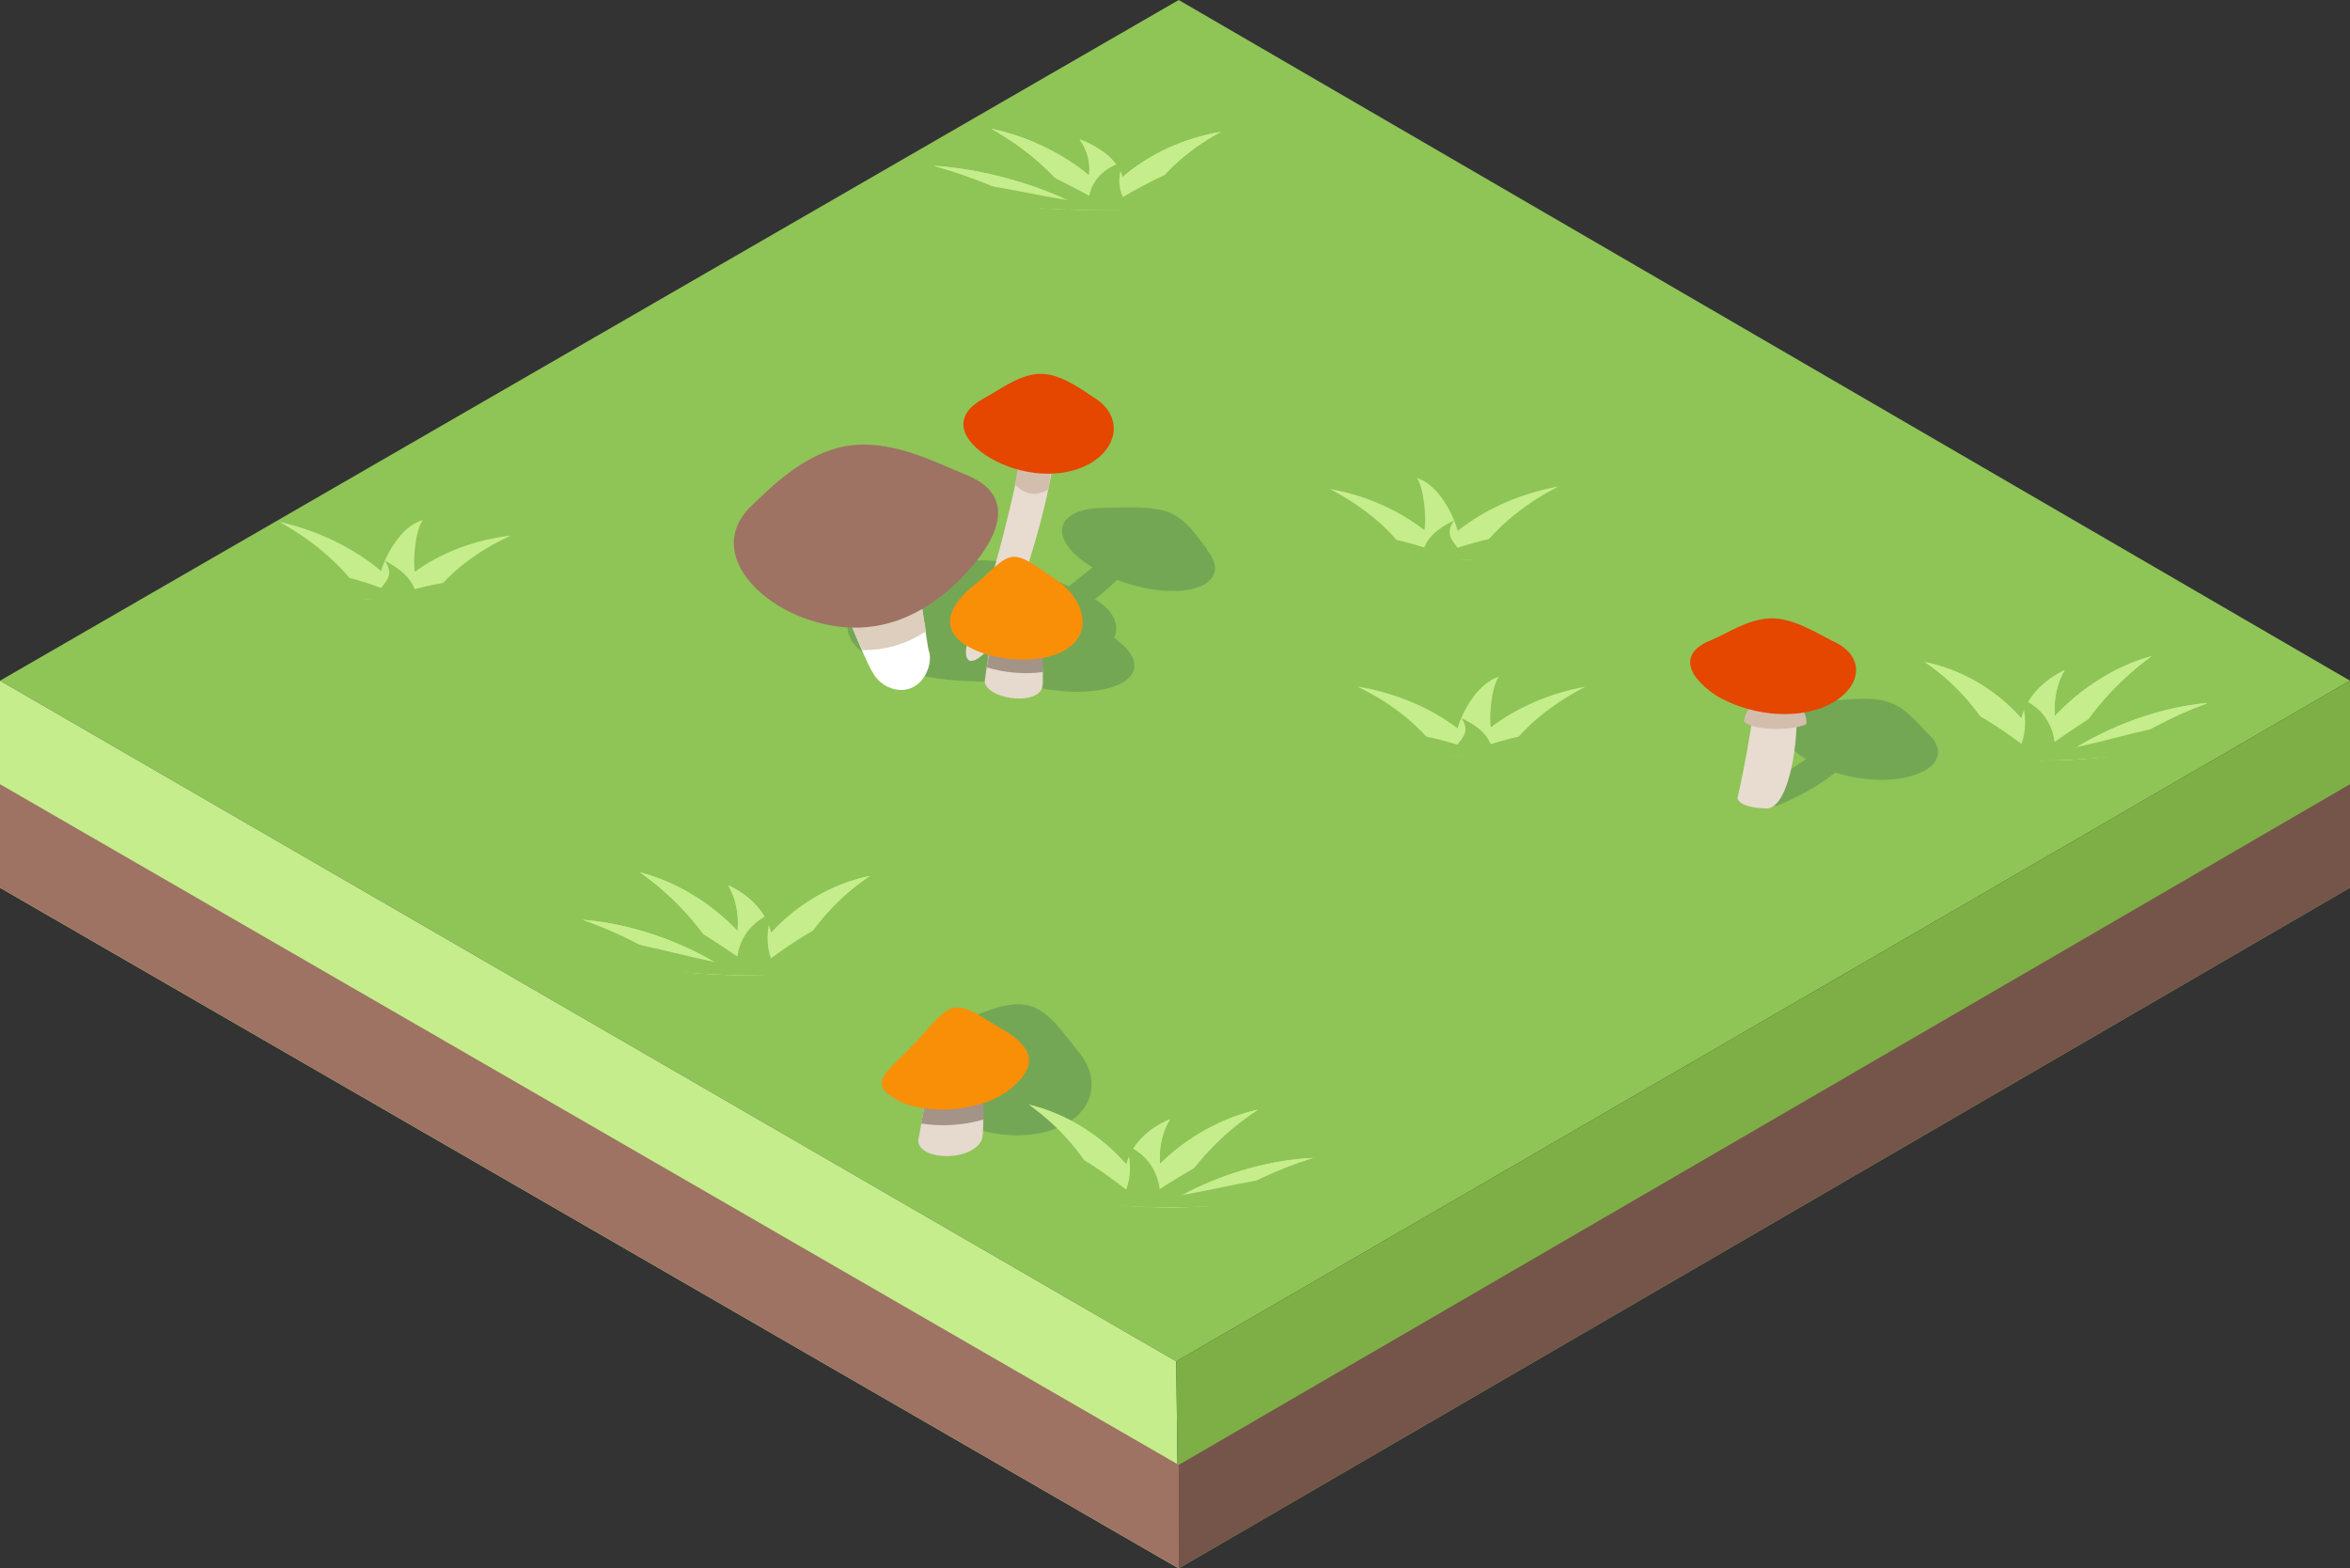 <?xml version="1.0" encoding="UTF-8"?>
<svg id="_レイヤー_2" data-name="レイヤー 2" xmlns="http://www.w3.org/2000/svg" viewBox="0 0 113.52 75.76">
  <rect x="0" y="0" width="113.52" height="75.76" fill="#333333" stroke="none"/>
  <defs>
    <style>
      .cls-1 {
        fill: #f98f07;
      }

      .cls-2, .cls-3 {
        fill: #0b324a;
      }

      .cls-2, .cls-4 {
        opacity: .2;
      }

      .cls-5 {
        fill: #75554a;
      }

      .cls-6 {
        fill: #9e7363;
      }

      .cls-7 {
        fill: #c5ed8c;
      }

      .cls-8 {
        fill: #e6d9ce;
      }

      .cls-9 {
        fill: #fff;
      }

      .cls-10 {
        fill: #a49387;
      }

      .cls-11 {
        fill: #8fc457;
      }

      .cls-12 {
        fill: #e8dcd1;
      }

      .cls-13 {
        fill: #ddcebe;
      }

      .cls-14 {
        fill: #d3beae;
      }

      .cls-15 {
        fill: #e54600;
      }

      .cls-16 {
        fill: #7eaf46;
      }
    </style>
  </defs>
  <g id="_レイヤー_2-2" data-name="レイヤー 2">
    <g>
      <polygon class="cls-11" points="0 32.88 56.82 65.76 113.52 32.88 56.94 0 0 32.88"/>
      <g>
        <path class="cls-2" d="M58.31,26.53c-.45-.55-.93-1.41-1.83-1.77-.9-.36-2.21-.23-3.13-.23-1.83,0-2.57.89-1.66,1.99.26.32.64.62,1.09.89-.35.28-.74.58-1.15.91-1.21-.52-2.71-1.26-4.21-1.26-1.66,0-3.32.92-4.59,1.43-2.53,1.01-2.51,2.66.03,3.67,1.63.65,3.91.88,6,.7,1.28.45,2.81.67,4.07.5,1.93-.25,2.45-1.3,1.16-2.33-.09-.07-.18-.15-.27-.23.28-.63-.03-1.3-.93-1.86.36-.28.73-.6,1.07-.93.86.33,1.81.54,2.68.54,1.83,0,2.57-.89,1.66-1.99Z"/>
        <g>
          <path class="cls-9" d="M43.41,25.16c-.64-.41-2.73-.08-3.18.56-.8.99,1.84,6.76,1.9,6.71,0,0,0,0,0,0,.13.28.36.52.65.69.05.03.1.06.16.08.05.02.11.04.16.06.67.21,1.29-.07,1.62-.7.18-.34.24-.71.18-1.04h0c-.14,0-.65-5.74-1.5-6.35Z"/>
          <path class="cls-13" d="M44.73,30.48c-.32-1.68-.63-4.88-1.32-5.32-.64-.41-2.73-.08-3.18.56-.54.7.61,4.02,1.42,5.68,1.14.02,2.15-.3,3.09-.91Z"/>
          <path class="cls-6" d="M46.6,22.91c2.66,1.01,1.66,3.22-.32,5.18-2.02,1.94-4.43,2.8-7.28,1.82-2.8-.96-4.83-3.57-2.6-5.57,1.04-1,2.72-2.64,4.82-2.84,2.09-.2,4.09.9,5.37,1.4Z"/>
        </g>
        <g>
          <path class="cls-12" d="M50.83,20.63c-.2-.81-1.04-.81-1.31-.06.06,1.2-1.98,9.38-2.39,9.27,0,0,0,0,0,0-.17.38-.31.78-.39,1.14-.01.06-.03.12-.04.19-.01.06-.02.12-.03.17-.07.65.25.79.83.26.3-.29.62-.72.85-1.19h0c.41.16,3.24-8.46,2.46-9.78Z"/>
          <path class="cls-14" d="M50.64,23.65c.25-1.43.28-2.64.18-3.02-.2-.81-1.04-.81-1.31-.06-.13.36-.24,1.49-.48,2.83.46.49,1,.6,1.6.25Z"/>
          <path class="cls-15" d="M52.87,19.22c1.44.9,1.13,2.52-.39,3.26-1.52.75-3.57.38-4.89-.51-1.31-.9-1.47-1.97-.06-2.73.71-.37,1.64-1.12,2.64-1.18,1-.05,2,.7,2.7,1.16Z"/>
        </g>
        <g>
          <path class="cls-8" d="M48.33,29.17c.29-.3,1.15-.35,1.47-.05.52.43.63,3.98.56,3.98t0,0c0,.17-.1.34-.31.46-.04.02-.08.04-.12.06-.04.02-.09.03-.14.05-.58.17-1.44.03-1.9-.29-.26-.18-.35-.38-.31-.56h0s.42-3.19.76-3.65Z"/>
          <path class="cls-10" d="M47.67,32.24c.18-.93.39-2.74.67-3.07.29-.3,1.15-.35,1.47-.05.35.32.58,2.29.57,3.34-.87.13-1.87.03-2.7-.22Z"/>
          <path class="cls-1" d="M47.08,28.25c-1.15.89-1.72,2.02-.52,2.85,1.18.83,3.76,1.1,5.03.21,1.29-.88.66-2.53-.64-3.35-.66-.42-1.46-1.14-2.06-1.06-.59.08-1.21.91-1.81,1.34Z"/>
        </g>
      </g>
      <g>
        <path class="cls-2" d="M93.14,35.44c-.51-.48-1.07-1.3-2.02-1.56-.95-.28-2.28-.02-3.2,0-1.84.06-2.52.98-1.53,2.1.22.25.51.48.85.69-.72.49-1.57,1.05-2.51,1.58-1.29.72,1.09.68,1.09.68,0,0,1.66-.64,2.83-1.61.94.29,1.99.42,2.94.31,1.88-.23,2.58-1.23,1.55-2.19Z"/>
        <g>
          <path class="cls-12" d="M86.32,32.13c-.26-.79-1.19-.8-1.44-.07.13,1.14-.65,5.24-.95,6.5h0s.04.46,1.4.49c1.41.04,1.93-5.69.99-6.92Z"/>
          <path class="cls-14" d="M85.48,33.38c-.51.94-1.08.44-1.24,1.48.53.46,2.36.44,3.01.12.13-.91-1.04-1.3-1.78-1.6Z"/>
          <path class="cls-15" d="M88.54,30.97c1.66.74,1.39,2.32-.26,3.1-1.66.78-3.94.41-5.42-.5-1.46-1-1.69-2.06-.2-2.65.74-.3,1.74-1,2.83-1.05,1.1-.04,2.24.69,3.04,1.1Z"/>
        </g>
      </g>
      <g>
        <g class="cls-4">
          <path class="cls-3" d="M52.07,50.77c1.25,1.48.68,3.19-1.28,3.82-1.95.63-4.54.03-5.79-1.38-1.25-1.38-.68-3.1,1.28-3.83.98-.36,2.34-1.07,3.38-.82,1.05.25,1.78,1.46,2.4,2.2Z"/>
        </g>
        <g>
          <path class="cls-8" d="M45.36,50.48c.33-.41,1.29-.61,1.63-.3.57.43.55,4.67.47,4.68,0,0,0,0,0,0,0,.21-.13.42-.37.6-.04.03-.09.06-.14.09-.05.03-.1.06-.15.08-.66.3-1.61.28-2.11-.03-.28-.17-.37-.39-.32-.62h0c.05,0,.6-3.89,1-4.5Z"/>
          <path class="cls-10" d="M44.5,54.27c.24-1.15.54-3.34.86-3.79.33-.41,1.29-.61,1.63-.3.37.33.57,2.64.51,3.9-.97.29-2.08.34-3,.19Z"/>
          <path class="cls-1" d="M43.98,50.62c-1.31,1.28-2,1.74-.68,2.49,1.28.77,4.15.67,5.59-.58,1.45-1.22.8-2.11-.62-2.9-.72-.4-1.59-1.13-2.26-.93-.66.2-1.36,1.28-2.04,1.91Z"/>
        </g>
      </g>
      <polygon class="cls-7" points="56.82 65.76 56.94 75.76 0 42.88 0 32.88 56.82 65.76"/>
      <polygon class="cls-16" points="56.82 65.76 56.94 75.76 113.52 42.88 113.52 32.88 56.82 65.76"/>
      <g>
        <polygon class="cls-6" points="56.94 70.76 56.94 75.76 0 42.88 0 37.88 56.94 70.76"/>
        <polygon class="cls-5" points="56.94 70.76 56.94 75.76 113.52 42.88 113.52 37.88 56.94 70.76"/>
      </g>
      <g>
        <path class="cls-7" d="M76.59,33.17c-1.73.31-3.34,1.02-4.57,1.96-.1-.56.04-1.98.39-2.45-1.11.37-1.81,1.82-2,2.5-1.3-.99-3.01-1.72-4.85-2.02,1.78.85,3.2,2.04,4.11,3.4l3.05-.16c.86-1.27,2.23-2.39,3.87-3.23Z"/>
        <path class="cls-11" d="M72.01,35.95c-.1-.23-.3-.74-1.42-1.26.47.65,0,1-.19,1.28-1.3-.41-3.02-.72-4.86-.84,1.78.36,3.21.86,4.13,1.43l3.05-.08c.85-.54,2.22-1.02,3.86-1.38-1.73.14-3.34.45-4.57.85Z"/>
      </g>
      <g>
        <path class="cls-7" d="M28.15,44.43c1.78.62,3.46,1.5,4.91,2.53,1.65.17,3.42.2,5,.06.85-1.89,2.22-3.55,3.96-4.71-1.83.38-3.52,1.38-4.77,2.75-.23-.95-.94-1.76-2.07-2.3.38.67.52,1.42.45,2.21-1.29-1.35-2.95-2.38-4.71-2.83,1.7,1.2,3.14,2.8,4.07,4.62-2.01-1.28-4.52-2.15-6.83-2.33Z"/>
        <path class="cls-7" d="M28.15,44.43c1.78.62,3.46,1.5,4.91,2.53,1.65.17,3.42.2,5,.06.85-1.89,2.22-3.55,3.96-4.71-1.83.38-3.52,1.38-4.77,2.75-.23-.95-.94-1.76-2.07-2.3.38.67.52,1.42.45,2.21-1.29-1.35-2.95-2.38-4.71-2.83,1.7,1.2,3.14,2.8,4.07,4.62-2.01-1.28-4.52-2.15-6.83-2.33Z"/>
        <path class="cls-11" d="M28.14,45.24c1.78.43,3.46,1.04,4.92,1.74,1.65.13,3.42.17,5,.09.84-1.26,2.21-2.35,3.95-3.11-1.83.24-3.52,1.43-4.77,2.33-.23-.63-.21-1.4.03-2.16-1.25.49-1.59,1.56-1.65,2.08-1.29-.91-2.23-1.37-4.3-2.92-.1,1,1.83,2.44,3.44,3.22-1.66-.29-4.3-1.13-6.61-1.28Z"/>
      </g>
      <g>
        <path class="cls-7" d="M64.24,23.62c1.73.3,3.34,1.03,4.57,1.99.1-.58-.02-2.05-.37-2.53,1.11.37,1.79,1.87,1.98,2.56,1.3-1.04,3.03-1.81,4.86-2.14-1.78.91-3.21,2.15-4.14,3.55l-3.05-.13c-.84-1.31-2.21-2.45-3.85-3.3Z"/>
        <path class="cls-11" d="M68.8,26.45c.1-.24.31-.76,1.44-1.31-.48.68-.02,1.03.17,1.32,1.31-.44,3.03-.77,4.86-.92-1.78.39-3.21.92-4.13,1.51l-3.05-.05c-.85-.55-2.21-1.03-3.85-1.39,1.73.13,3.34.43,4.57.84Z"/>
      </g>
      <g>
        <path class="cls-7" d="M45.15,8.02c1.78.5,3.46,1.19,4.91,2.01,1.65.14,3.42.16,4.99.06.84-1.49,2.2-2.8,3.93-3.72-1.82.3-3.5,1.1-4.75,2.18-.23-.75-.95-1.39-2.08-1.82.38.53.53,1.12.46,1.74-1.3-1.07-2.96-1.88-4.72-2.25,1.7.96,3.15,2.22,4.09,3.65-2.01-1.01-4.52-1.7-6.83-1.86Z"/>
        <path class="cls-7" d="M45.15,8.02c1.78.5,3.46,1.19,4.91,2.01,1.65.14,3.42.16,4.99.06.84-1.49,2.2-2.8,3.93-3.72-1.82.3-3.5,1.1-4.75,2.18-.23-.75-.95-1.39-2.08-1.82.38.53.53,1.12.46,1.74-1.3-1.07-2.96-1.88-4.72-2.25,1.7.96,3.15,2.22,4.09,3.65-2.01-1.01-4.52-1.7-6.83-1.86Z"/>
        <path class="cls-11" d="M45.15,8.66c1.78.35,3.46.83,4.92,1.39,1.65.11,3.42.14,4.99.08.83-.99,2.19-1.85,3.93-2.46-1.82.19-3.5,1.13-4.75,1.85-.24-.5-.22-1.11.02-1.7-1.25.38-1.57,1.23-1.64,1.64-1.3-.72-2.24-1.08-4.31-2.31-.09.79,1.84,1.93,3.45,2.54-1.66-.23-4.29-.9-6.61-1.03Z"/>
      </g>
      <g>
        <path class="cls-7" d="M63.46,55.92c-1.78.55-3.46,1.36-4.93,2.33-1.64.12-3.4.09-4.97-.09-.8-1.9-2.13-3.58-3.85-4.8,1.82.44,3.48,1.49,4.7,2.89.25-.93.97-1.7,2.11-2.19-.39.64-.54,1.38-.49,2.16,1.31-1.28,2.98-2.23,4.74-2.62-1.71,1.12-3.17,2.64-4.14,4.4,2.03-1.2,4.53-1.97,6.83-2.07Z"/>
        <path class="cls-7" d="M63.46,55.92c-1.78.55-3.46,1.36-4.93,2.33-1.64.12-3.4.09-4.97-.09-.8-1.9-2.13-3.58-3.85-4.8,1.82.44,3.48,1.49,4.7,2.89.25-.93.97-1.7,2.11-2.19-.39.64-.54,1.38-.49,2.16,1.31-1.28,2.98-2.23,4.74-2.62-1.71,1.12-3.17,2.64-4.14,4.4,2.03-1.2,4.53-1.97,6.83-2.07Z"/>
        <path class="cls-11" d="M63.45,56.71c-1.77.37-3.46.91-4.92,1.56-1.64.08-3.4.06-4.97-.07-.81-1.27-2.14-2.4-3.86-3.21,1.82.3,3.47,1.53,4.7,2.47.25-.62.24-1.38.02-2.13,1.23.52,1.54,1.59,1.6,2.11,1.3-.86,2.25-1.27,4.33-2.73.08.98-1.87,2.34-3.48,3.05,1.65-.24,4.29-.98,6.58-1.05Z"/>
      </g>
      <g>
        <path class="cls-7" d="M24.66,25.87c-1.75.21-3.38.84-4.62,1.75-.1-.58.03-2.04.39-2.5-1.12.32-1.82,1.78-2.02,2.46-1.31-1.1-3.05-1.96-4.91-2.37,1.8.99,3.24,2.31,4.17,3.76h3.08c.87-1.26,2.25-2.33,3.91-3.09Z"/>
        <path class="cls-11" d="M20.03,28.46c-.1-.25-.31-.78-1.44-1.38.48.7.01,1.04-.18,1.32-1.32-.5-3.05-.91-4.91-1.14,1.8.47,3.25,1.07,4.17,1.7l3.08.09c.86-.51,2.24-.92,3.9-1.2-1.75.04-3.37.27-4.62.61Z"/>
      </g>
      <g>
        <path class="cls-7" d="M106.62,33.97c-1.75.64-3.42,1.54-4.87,2.59-1.63.19-3.38.23-4.93.11-.8-1.89-2.13-3.54-3.84-4.69,1.8.36,3.45,1.35,4.67,2.72.24-.95.95-1.77,2.08-2.33-.38.67-.53,1.43-.47,2.22,1.29-1.37,2.94-2.42,4.68-2.9-1.69,1.23-3.13,2.85-4.07,4.68,2-1.31,4.48-2.21,6.75-2.41Z"/>
        <path class="cls-7" d="M106.62,33.97c-1.75.64-3.42,1.54-4.87,2.59-1.63.19-3.38.23-4.93.11-.8-1.89-2.13-3.54-3.84-4.69,1.8.36,3.45,1.35,4.67,2.72.24-.95.95-1.77,2.08-2.33-.38.67-.53,1.43-.47,2.22,1.29-1.37,2.94-2.42,4.68-2.9-1.69,1.23-3.13,2.85-4.07,4.68,2-1.31,4.48-2.21,6.75-2.41Z"/>
        <path class="cls-11" d="M106.62,34.78c-1.75.45-3.42,1.08-4.86,1.8-1.63.15-3.38.2-4.93.14-.81-1.25-2.14-2.33-3.85-3.08,1.8.22,3.45,1.4,4.67,2.29.24-.64.23-1.41,0-2.16,1.23.48,1.54,1.55,1.6,2.07,1.29-.93,2.22-1.39,4.28-2.98.08,1-1.83,2.47-3.43,3.27,1.64-.31,4.25-1.18,6.52-1.35Z"/>
      </g>
    </g>
  </g>
</svg>
